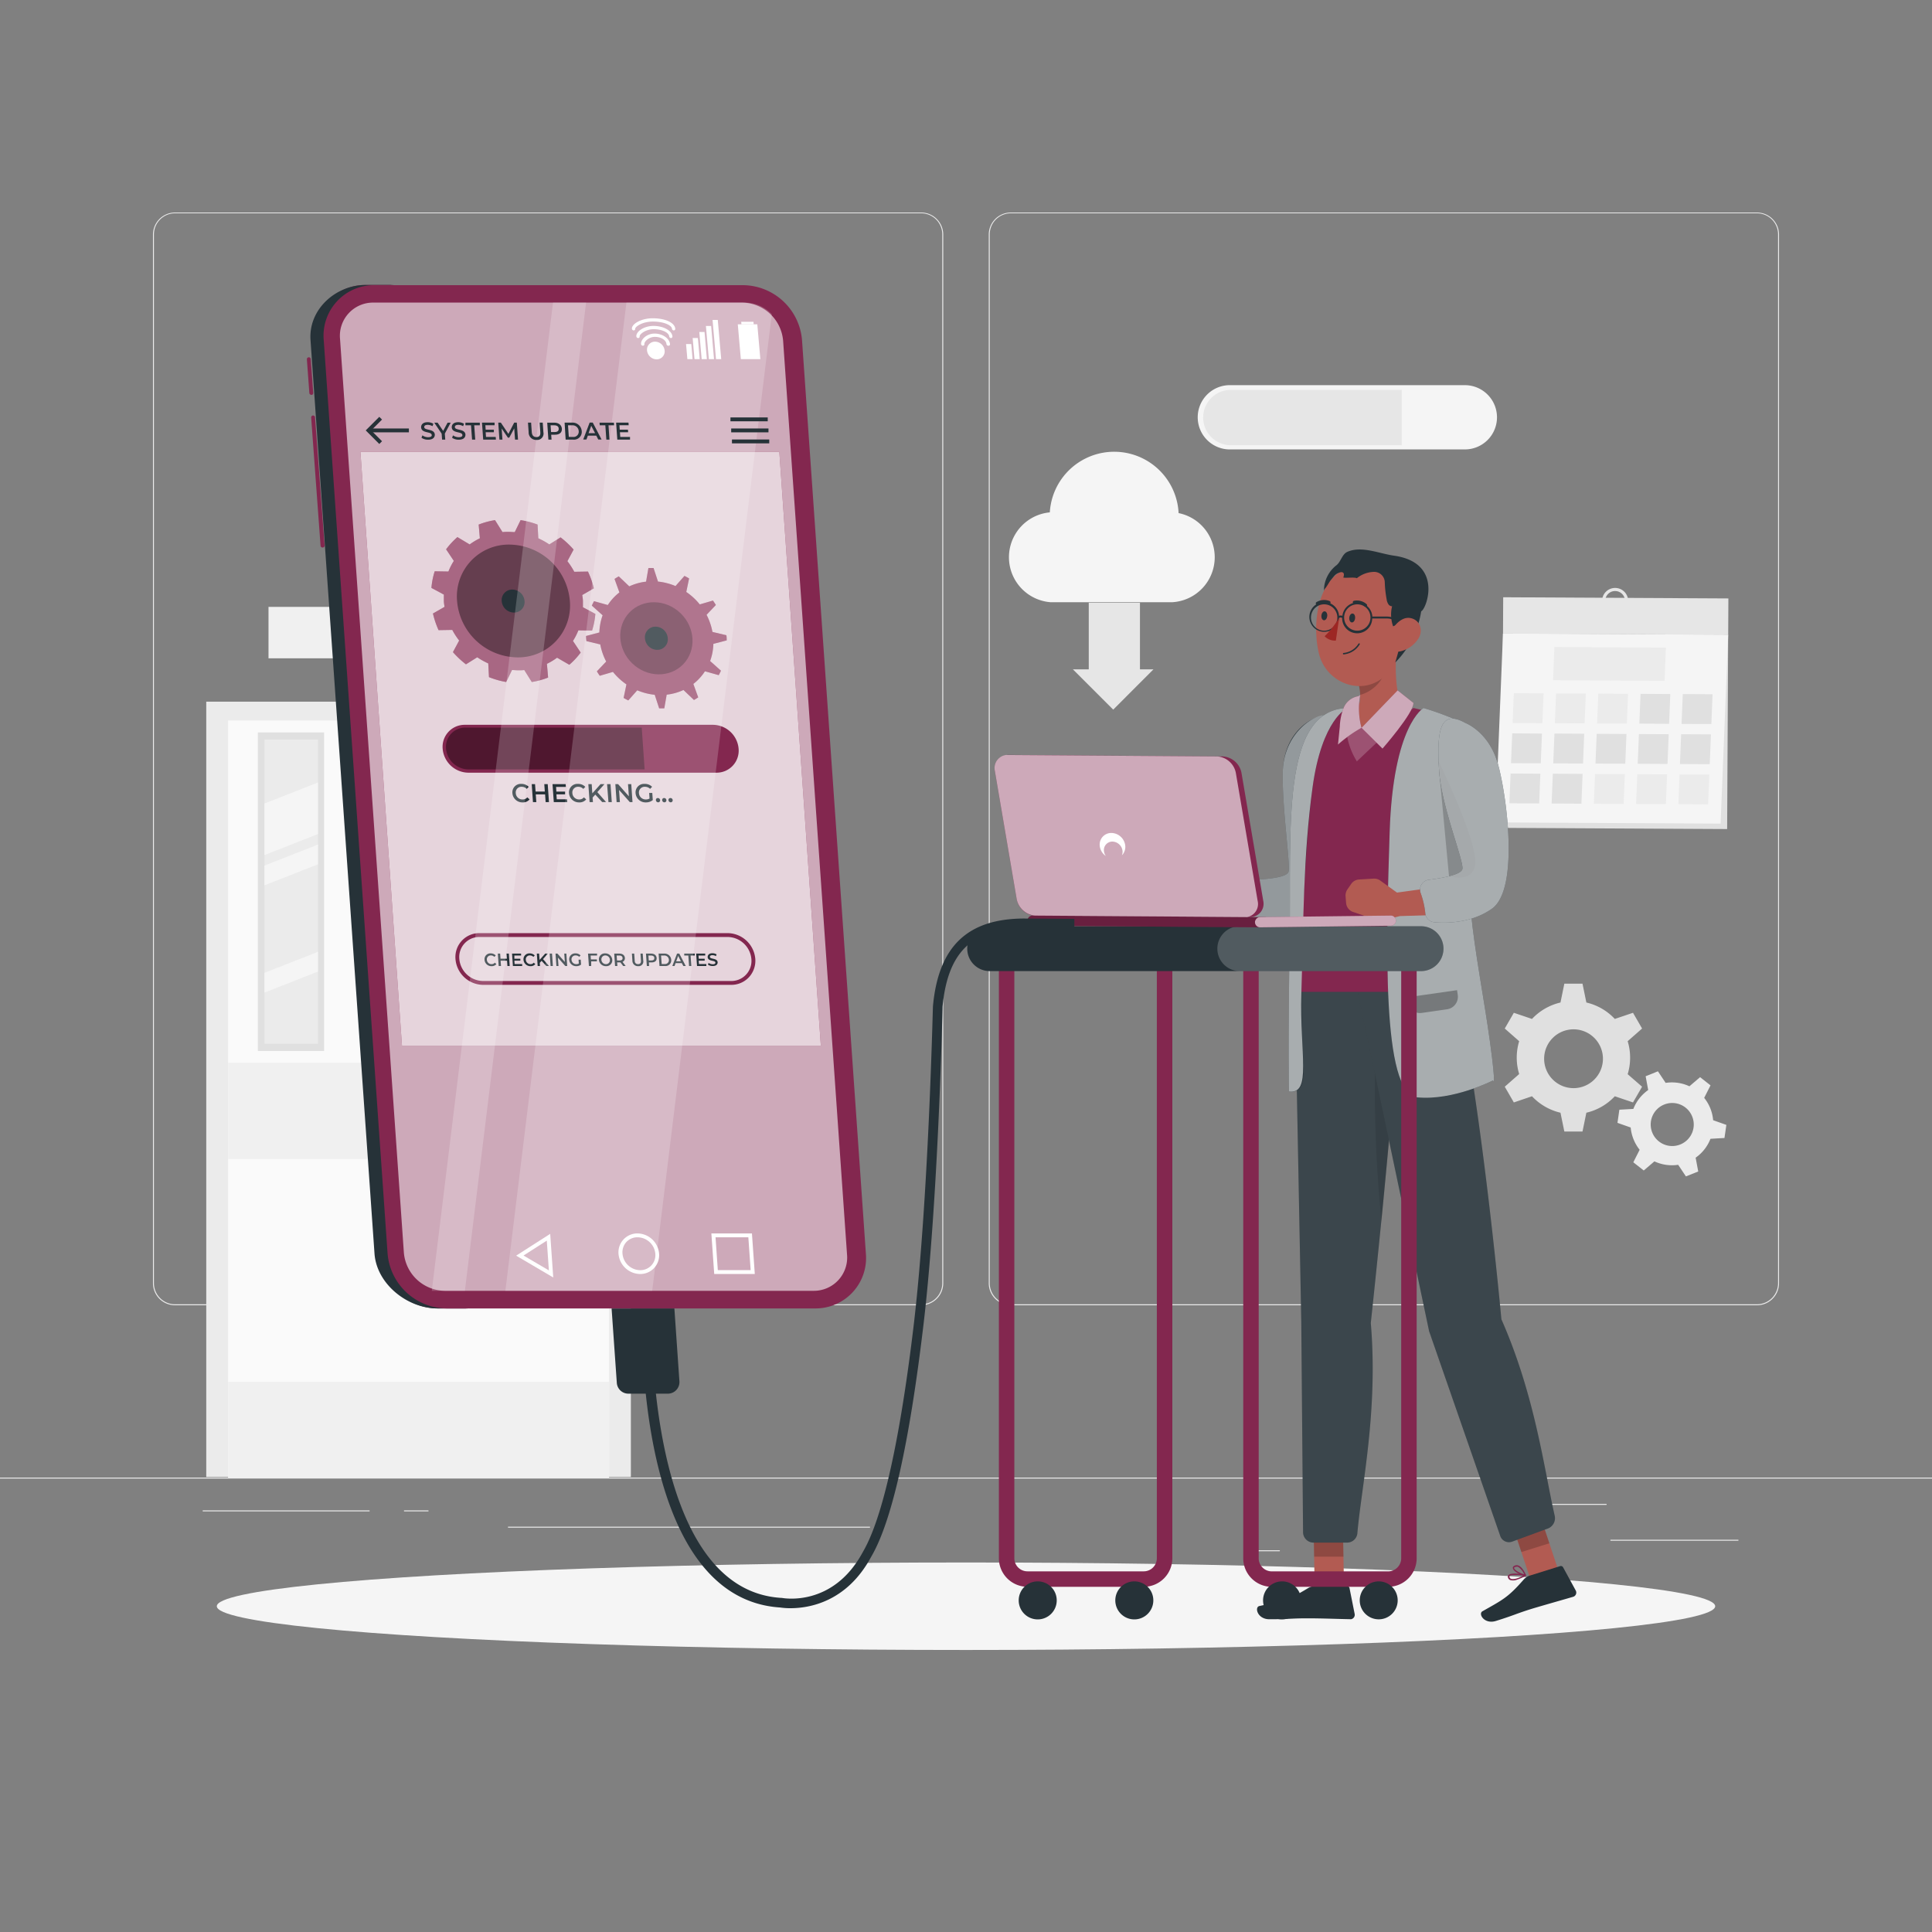 <svg xmlns="http://www.w3.org/2000/svg" viewBox="0 0 500 500"><rect x="0" y="0" width="500" height="500" fill="#808080" stroke="none"/><g id="freepik--background-complete--inject-197"><rect x="416.78" y="398.49" width="33.12" height="0.25" style="fill:#ebebeb"></rect><rect x="322.53" y="401.21" width="8.69" height="0.25" style="fill:#ebebeb"></rect><rect x="396.59" y="389.21" width="19.19" height="0.25" style="fill:#ebebeb"></rect><rect x="52.46" y="390.89" width="43.19" height="0.25" style="fill:#ebebeb"></rect><rect x="104.56" y="390.89" width="6.33" height="0.25" style="fill:#ebebeb"></rect><rect x="131.47" y="395.11" width="93.68" height="0.25" style="fill:#ebebeb"></rect><path d="M238.4,337.8H45.3a5.71,5.71,0,0,1-5.71-5.71V60.66A5.71,5.71,0,0,1,45.3,55H238.4a5.71,5.71,0,0,1,5.71,5.71V332.09A5.71,5.71,0,0,1,238.4,337.8ZM45.3,55.2a5.47,5.47,0,0,0-5.46,5.46V332.09a5.47,5.47,0,0,0,5.46,5.46H238.4a5.47,5.47,0,0,0,5.46-5.46V60.66a5.47,5.47,0,0,0-5.46-5.46Z" style="fill:#ebebeb"></path><path d="M454.7,337.8H261.6a5.71,5.71,0,0,1-5.71-5.71V60.66A5.71,5.71,0,0,1,261.6,55H454.7a5.71,5.71,0,0,1,5.71,5.71V332.09A5.71,5.71,0,0,1,454.7,337.8ZM261.6,55.2a5.47,5.47,0,0,0-5.46,5.46V332.09a5.47,5.47,0,0,0,5.46,5.46H454.7a5.47,5.47,0,0,0,5.46-5.46V60.66a5.47,5.47,0,0,0-5.46-5.46Z" style="fill:#ebebeb"></path><rect y="382.4" width="500" height="0.25" style="fill:#ebebeb"></rect><rect x="53.38" y="181.59" width="109.89" height="200.66" style="fill:#ebebeb"></rect><rect x="69.49" y="157.06" width="77.67" height="13.31" style="fill:#f0f0f0"></rect><rect x="59.03" y="186.46" width="98.59" height="195.79" style="fill:#fafafa"></rect><rect x="59.03" y="275.02" width="98.59" height="24.92" style="fill:#f0f0f0"></rect><rect x="59.03" y="357.61" width="98.59" height="24.92" style="fill:#f0f0f0"></rect><path d="M151,296.8V277.17a1.88,1.88,0,0,0-1.88-1.89h0a1.89,1.89,0,0,0-1.89,1.89V296.8a1.9,1.9,0,0,0,1.89,1.9h0A1.9,1.9,0,0,0,151,296.8Z" style="fill:#fff"></path><rect x="66.73" y="189.55" width="17.15" height="82.44" style="fill:#e0e0e0"></rect><rect x="68.45" y="191.38" width="13.85" height="78.75" style="fill:#ebebeb"></rect><polygon points="82.29 202.51 68.45 207.95 68.45 221.29 82.29 215.85 82.29 202.51" style="fill:#f5f5f5"></polygon><polygon points="82.29 218.57 68.45 224.01 68.45 229.12 82.29 223.68 82.29 218.57" style="fill:#f5f5f5"></polygon><polygon points="82.29 246.33 68.45 251.77 68.45 256.88 82.29 251.44 82.29 246.33" style="fill:#f5f5f5"></polygon><path d="M387.42,108a8.31,8.31,0,0,1-8.31,8.31H318a8.32,8.32,0,0,1,0-16.63h61.11A8.32,8.32,0,0,1,387.42,108Z" style="fill:#f5f5f5"></path><path d="M362.75,100.9v14.32H318.54a7.16,7.16,0,0,1,0-14.32Z" style="fill:#e6e6e6"></path><path d="M314.37,144.21a11.66,11.66,0,0,1-10.95,11.64c-.23,0-31.28,0-31.58,0a11.67,11.67,0,0,1-.15-23.25,16.69,16.69,0,0,1,33.33.19A11.65,11.65,0,0,1,314.37,144.21Z" style="fill:#f5f5f5"></path><polygon points="298.52 173.22 288.1 183.65 277.66 173.22 281.77 173.22 281.77 155.99 295.02 155.99 295.02 173.22 298.52 173.22" style="fill:#e6e6e6"></polygon><path d="M421.87,273.71a14.52,14.52,0,0,0-.63-4.25l3.73-3.28-2.35-4.07-4.71,1.59a14.59,14.59,0,0,0-7.36-4.25l-1-4.87h-4.7l-1,4.87a14.67,14.67,0,0,0-7.37,4.25l-4.7-1.59-2.35,4.07,3.73,3.28a14.65,14.65,0,0,0,0,8.5l-3.73,3.28,2.35,4.07,4.7-1.6a14.68,14.68,0,0,0,7.37,4.26l1,4.87h4.7l1-4.87a14.61,14.61,0,0,0,7.36-4.26l4.71,1.6,2.35-4.07L421.24,278A14.52,14.52,0,0,0,421.87,273.71Zm-14.64,7.9a7.61,7.61,0,1,1,7.61-7.61A7.61,7.61,0,0,1,407.23,281.61Z" style="fill:#e0e0e0"></path><path d="M442.63,286.84a10.73,10.73,0,0,0-1.59-2.71l1.64-3.24-2.7-2.12-2.76,2.36a10.66,10.66,0,0,0-6.15-.88l-2-3-3.18,1.28.66,3.57a10.75,10.75,0,0,0-3.84,4.89l-3.62.2-.49,3.4,3.42,1.21a10.86,10.86,0,0,0,2.32,5.76l-1.64,3.24,2.7,2.12,2.76-2.36a10.77,10.77,0,0,0,6.15.89l2,3,3.19-1.27-.67-3.57a10.73,10.73,0,0,0,3.84-4.89l3.62-.21.49-3.39-3.42-1.21A10.83,10.83,0,0,0,442.63,286.84Zm-7.78,9.35a5.57,5.57,0,1,1,3.09-7.24A5.56,5.56,0,0,1,434.85,296.19Z" style="fill:#ebebeb"></path><rect x="392.84" y="160.13" width="50.28" height="58.28" transform="translate(226.52 606.25) rotate(-89.7)" style="fill:#e0e0e0"></rect><rect x="388.99" y="154.72" width="58.28" height="9.41" transform="translate(835.43 321.04) rotate(-179.7)" style="fill:#e6e6e6"></rect><polygon points="387 212.84 445.29 213.15 447.25 164.28 388.97 163.98 387 212.84" style="fill:#f5f5f5"></polygon><polygon points="401.93 176.05 430.78 176.2 431.13 167.6 402.27 167.45 401.93 176.05" style="fill:#ebebeb"></polygon><polygon points="435.19 187.34 442.9 187.38 443.21 179.67 435.5 179.63 435.19 187.34" style="fill:#e0e0e0"></polygon><polygon points="424.26 187.28 431.96 187.32 432.27 179.62 424.57 179.57 424.26 187.28" style="fill:#e0e0e0"></polygon><polygon points="434.77 197.73 442.48 197.77 442.79 190.06 435.08 190.02 434.77 197.73" style="fill:#e0e0e0"></polygon><polygon points="434.36 208.12 442.06 208.16 442.37 200.46 434.67 200.42 434.36 208.12" style="fill:#ebebeb"></polygon><polygon points="423.84 197.67 431.55 197.71 431.86 190.01 424.15 189.97 423.84 197.67" style="fill:#e0e0e0"></polygon><polygon points="412.91 197.61 420.62 197.65 420.93 189.95 413.22 189.91 412.91 197.61" style="fill:#e0e0e0"></polygon><polygon points="401.98 197.56 409.69 197.6 409.99 189.89 402.29 189.85 401.98 197.56" style="fill:#e0e0e0"></polygon><polygon points="391.05 197.5 398.75 197.54 399.06 189.84 391.36 189.79 391.05 197.5" style="fill:#e0e0e0"></polygon><polygon points="423.42 208.06 431.13 208.1 431.44 200.4 423.73 200.36 423.42 208.06" style="fill:#ebebeb"></polygon><polygon points="412.49 208.01 420.2 208.05 420.51 200.34 412.8 200.3 412.49 208.01" style="fill:#ebebeb"></polygon><polygon points="401.56 207.95 409.27 207.99 409.58 200.28 401.87 200.24 401.56 207.95" style="fill:#e0e0e0"></polygon><polygon points="413.33 187.22 421.03 187.26 421.34 179.56 413.64 179.52 413.33 187.22" style="fill:none"></polygon><polygon points="413.33 187.22 421.03 187.26 421.34 179.56 413.64 179.52 413.33 187.22" style="fill:#ebebeb"></polygon><polygon points="402.4 187.16 410.1 187.21 410.41 179.5 402.71 179.46 402.4 187.16" style="fill:none"></polygon><polygon points="402.4 187.16 410.1 187.21 410.41 179.5 402.71 179.46 402.4 187.16" style="fill:#ebebeb"></polygon><polygon points="391.46 187.11 399.17 187.15 399.48 179.44 391.77 179.4 391.46 187.11" style="fill:none"></polygon><polygon points="391.46 187.11 399.17 187.15 399.48 179.44 391.77 179.4 391.46 187.11" style="fill:#ebebeb"></polygon><polygon points="390.63 207.89 398.34 207.93 398.64 200.23 390.94 200.19 390.63 207.89" style="fill:#e0e0e0"></polygon><path d="M418,152.16a3.37,3.37,0,1,0,3.36,3.36A3.36,3.36,0,0,0,418,152.16Zm0,5.92a2.56,2.56,0,1,1,2.55-2.56A2.56,2.56,0,0,1,418,158.08Z" style="fill:#e6e6e6"></path></g><g id="freepik--Shadow--inject-197"><ellipse id="freepik--path--inject-197" cx="250" cy="415.69" rx="193.89" ry="11.32" style="fill:#f5f5f5"></ellipse></g><g id="freepik--Character--inject-197"><path d="M326.69,229.72l-10.62.54L312,226.79a2.7,2.7,0,0,0-1.67-.63l-3.77-.1a2.67,2.67,0,0,0-2.16,1l-1.07,1.36a2.64,2.64,0,0,0-.57,1.64v1.77a2.66,2.66,0,0,0,1.59,2.46l5.95,2.61a2.71,2.71,0,0,0,1.49.19l4.56-.72,12.63.69Z" style="fill:#b25b52"></path><path d="M322.92,236.25a2.56,2.56,0,0,0,2.14,2.49c3.26.56,9.57,1,15.11-2.23,7.9-4.61,6.17-31.12,4.54-38.09a77.28,77.28,0,0,1-2-13.37c-4.74.92-10.46,5.56-10.72,14.59s1.94,23.51,1.5,25.89c-.28,1.53-5.34,2-8.92,2.14a2.57,2.57,0,0,0-2.39,3.23A21.74,21.74,0,0,1,322.92,236.25Z" style="fill:#263238"></path><path d="M322.92,236.25a2.56,2.56,0,0,0,2.14,2.49c3.26.56,9.57,1,15.11-2.23,7.9-4.61,6.17-31.12,4.54-38.09a77.28,77.28,0,0,1-2-13.37c-3.91.48-10.46,5.56-10.72,14.59s1.94,23.51,1.5,25.89c-.28,1.53-5.34,2-8.92,2.14a2.57,2.57,0,0,0-2.39,3.23A21.74,21.74,0,0,1,322.92,236.25Z" style="fill:#fff;opacity:0.5"></path><polygon points="347.84 411.35 340.25 411.35 339.93 393.8 347.52 393.8 347.84 411.35" style="fill:#b25b52"></polygon><path d="M340.33,410.48h8.29a.62.62,0,0,1,.63.51l1.34,6.72a1.16,1.16,0,0,1-.92,1.34.74.74,0,0,1-.21,0c-3-.05-7.3-.23-11.06-.23-4.38,0-4.74.24-9.89.24-3.11,0-3.89-3.14-2.59-3.42,6-1.3,7.38-1.44,12.57-4.61A3.55,3.55,0,0,1,340.33,410.48Z" style="fill:#263238"></path><polygon points="339.93 393.81 340.1 402.86 347.68 402.86 347.52 393.81 339.93 393.81" style="opacity:0.2"></polygon><path d="M337,410.5a2.77,2.77,0,0,1-1.81-.47.93.93,0,0,1-.31-.86.55.55,0,0,1,.3-.46c.91-.52,3.88,1,4.22,1.19a.17.17,0,0,1,.08.23.15.15,0,0,1-.13.09A12.37,12.37,0,0,1,337,410.5Zm-1.29-1.56a.78.78,0,0,0-.33.07.21.21,0,0,0-.11.19.61.61,0,0,0,.2.57c.44.41,1.67.48,3.33.2A9.63,9.63,0,0,0,335.68,408.94Z" style="fill:#83274F"></path><path d="M339.32,410.23h-.08c-.9-.41-2.63-2-2.48-2.87,0-.19.19-.44.68-.49a1.27,1.27,0,0,1,1,.3c.91.78,1.08,2.8,1.09,2.88a.15.15,0,0,1-.18.18Zm-1.77-3h-.11c-.32,0-.35.15-.36.2-.09.5,1.09,1.77,2,2.32a4.1,4.1,0,0,0-.91-2.31A.93.93,0,0,0,337.55,407.24Z" style="fill:#83274F"></path><polygon points="403.29 406.38 396.05 408.64 390.51 391.98 397.75 389.72 403.29 406.38" style="fill:#b25b52"></polygon><path d="M395.86,407.78l7.91-2.47a.65.65,0,0,1,.76.31l3.27,6a1.14,1.14,0,0,1-.47,1.55l-.2.08c-2.86.84-7,2-10.62,3.08-4.19,1.3-4.46,1.64-9.37,3.17-3,.93-4.65-1.83-3.49-2.5,5.3-3,6.61-3.57,10.62-8.14A3.67,3.67,0,0,1,395.86,407.78Z" style="fill:#263238"></path><polygon points="390.51 391.99 393.73 401.67 400.97 399.4 397.75 389.73 390.51 391.99" style="opacity:0.2"></polygon><path d="M392.66,408.8a2.73,2.73,0,0,1-1.87.1,1,1,0,0,1-.55-.73.55.55,0,0,1,.15-.53c.71-.76,4-.2,4.38-.12a.18.18,0,0,1,.15.19.21.21,0,0,1-.1.14A13,13,0,0,1,392.66,408.8ZM391,407.71a.67.67,0,0,0-.3.16.19.19,0,0,0-.05.21.62.62,0,0,0,.36.49c.55.26,1.74,0,3.24-.8A9.34,9.34,0,0,0,391,407.71Z" style="fill:#83274F"></path><path d="M394.82,407.85l-.07,0c-1-.12-3.11-1.14-3.22-2-.06-.19,0-.48.49-.67a1.25,1.25,0,0,1,1,0c1.1.48,1.86,2.35,1.9,2.43a.2.2,0,0,1,0,.17A.24.24,0,0,1,394.82,407.85Zm-2.58-2.33-.11,0c-.3.1-.28.25-.28.3.07.5,1.57,1.37,2.6,1.62a4.08,4.08,0,0,0-1.55-1.93A.94.94,0,0,0,392.24,405.52Z" style="fill:#83274F"></path><path d="M335.06,253.14l1.71,89,.46,54.27a2.72,2.72,0,0,0,2.54,2.81h9a2.67,2.67,0,0,0,2.53-2.59c1.08-12.18,5.39-31.49,3.46-54.24,0,0,6.48-59.72,6.87-77.95l-1.46-16.22Z" style="fill:#263238"></path><path d="M335.06,253.14l1.71,89,.46,54.27a2.72,2.72,0,0,0,2.54,2.81h9a2.67,2.67,0,0,0,2.53-2.59c1.08-12.18,5.39-31.49,3.46-54.24,0,0,6.48-59.72,6.87-77.95l-1.46-16.22Z" style="fill:#fff;opacity:0.1"></path><path d="M356,270.31a346.54,346.54,0,0,0,1.54,45.95s2.18-24.49,3.39-34.3Z" style="opacity:0.1"></path><path d="M350.76,253.77l19.09,90.74,18.37,52.87a2.39,2.39,0,0,0,3.13,1.59l9.41-3.46a2.88,2.88,0,0,0,1.57-3.35c-2.66-11.6-5-30.85-13.77-50.73,0,0-5.26-57.56-12.34-88.34Z" style="fill:#263238"></path><path d="M350.76,253.77l19.09,90.74,18.37,52.87a2.39,2.39,0,0,0,3.13,1.59l9.41-3.46a2.88,2.88,0,0,0,1.57-3.35c-2.66-11.6-5-30.85-13.77-50.73,0,0-5.26-57.56-12.34-88.34Z" style="fill:#fff;opacity:0.1"></path><path d="M362.36,181.61c-1.55-4.79-1.22-11.65-.71-16l-10.37,10.26a12.46,12.46,0,0,1,.65,5.7,2.07,2.07,0,0,1-1.79,1.75l-4.42,1.38-.52,3.42,2.67.69,3.58,3.66,8.64-3.66,9.25-4.31a16.85,16.85,0,0,0-4.31-.8A3.74,3.74,0,0,1,362.36,181.61Z" style="fill:#b25b52"></path><path d="M357.43,170.63l-6,5.86a14.19,14.19,0,0,1,.58,3.33c2.43-.56,5.42-2.85,6.19-5.62C358.72,172.5,358.08,170.78,357.43,170.63Z" style="opacity:0.2;isolation:isolate"></path><path d="M363.22,157.9c-.44,7.88-.31,12.51-4.28,16.57-5.95,6.11-15.7,2.52-17.6-5.32-1.73-7.11-.69-18.77,7-21.93a10.75,10.75,0,0,1,14.87,10.68Z" style="fill:#b25b52"></path><path d="M350.7,160c-.06.64-.44,1.13-.86,1.09s-.71-.59-.65-1.23.45-1.12.87-1.08S350.76,159.34,350.7,160Z" style="fill:#263238"></path><path d="M343.49,159.44c-.07.64-.45,1.13-.87,1.08s-.7-.58-.64-1.22.44-1.13.86-1.09S343.55,158.8,343.49,159.44Z" style="fill:#263238"></path><path d="M353.52,157a.71.71,0,0,0,.18-.08.4.4,0,0,0,0-.54,3.79,3.79,0,0,0-3.32-.89.38.38,0,0,0-.26.47.37.37,0,0,0,.47.26h0a2.94,2.94,0,0,1,2.61.74A.39.39,0,0,0,353.52,157Z" style="fill:#263238"></path><path d="M340.75,156.48a.36.36,0,0,0,.36,0,3,3,0,0,1,2.7-.22.37.37,0,0,0,.5-.17.38.38,0,0,0-.16-.51,3.74,3.74,0,0,0-3.44.25.35.35,0,0,0-.14.49h0A.35.35,0,0,0,340.75,156.48Z" style="fill:#263238"></path><path d="M363.11,161.35a6.11,6.11,0,0,0-4.33-1.79h-3.62a3.89,3.89,0,0,0-7.75-.18,1.16,1.16,0,0,0-.86,0,3.85,3.85,0,1,0,0,.57.63.63,0,0,1,.8,0,3.89,3.89,0,0,0,7.78.11h3.62a5.58,5.58,0,0,1,4,1.65l1.17,1.17.35-.36Zm-20.42,1.87a3.41,3.41,0,1,1,3.41-3.41A3.41,3.41,0,0,1,342.69,163.22Zm8.58,0a3.41,3.41,0,1,1,3.41-3.41A3.41,3.41,0,0,1,351.27,163.22Z" style="fill:#263238"></path><path d="M360.54,156a9.06,9.06,0,0,0,0,6.1,2.78,2.78,0,0,1,1.17-.3,1.45,1.45,0,0,1,1.32.54,2.12,2.12,0,0,1,.06,1.68q-.92,3.75-2,7.44A24.11,24.11,0,0,0,368,156.57C365.63,156.36,362.88,156.23,360.54,156Z" style="fill:#263238"></path><path d="M367.1,165.23a7.58,7.58,0,0,1-4.66,3.33c-2.57.56-3.72-1.76-2.89-4.11.75-2.11,3-5,5.5-4.49S368.37,163.14,367.1,165.23Z" style="fill:#b25b52"></path><path d="M346.58,159.83a21.89,21.89,0,0,1-3.77,4.83,3.73,3.73,0,0,0,2.91,1.13Z" style="fill:#9d2724"></path><path d="M370.08,184.11s-.31-.11-.94-.27l-1.34-.14-2-.47,0,0c-.66.47-10.24,7.06-13.34,8.38l-.95.17a16.81,16.81,0,0,1-2.76-8.57l-1.1.08a2.68,2.68,0,0,1-1.26.66l-.93.14-2.85,2.12s-6,13.14-7.49,45.79l-.48,24.69H381Z" style="fill:#83274F"></path><g style="opacity:0.4;isolation:isolate"><path d="M350.06,189.24a.27.27,0,0,0,.05.11l-.05-.1Z"></path></g><path d="M350.06,189.24a.27.27,0,0,0,.05.11l-.05-.1Z" style="fill:#83274F"></path><path d="M348.69,183.23s-6.57,2.78-9,20.53-3.38,51.05-2.63,66.6c.3,6.4,1.34,12.76-3.48,12.11,0,0-.25-12.11.19-39.93S331.38,183.75,348.69,183.23Z" style="fill:#263238"></path><g style="opacity:0.6"><path d="M348.69,183.23s-6.57,2.78-9,20.53-2.35,34.74-2.9,53.35c-.46,15.57,2.78,26.14-3.21,25.36,0,0-.25-12.11.19-39.93S331.38,183.75,348.69,183.23Z" style="fill:#fff"></path></g><path d="M368.41,183.23s-7.89,4.39-8.77,32.14-2.19,67.75,7.16,68.63,19.57-4.38,19.57-4.38.95,2.52-.8-10.24c-1.46-10.65-3.93-23.17-4.89-33.27-1.11-11.68,5.26-43.82,1.17-47S368.41,183.23,368.41,183.23Z" style="fill:#263238"></path><path d="M368.41,183.23s-7.89,4.39-8.77,32.14-2.19,67.75,7.16,68.63,19.57-4.38,19.57-4.38.95,2.52-.8-10.24c-1.46-10.65-3.93-23.17-4.89-33.27-1.11-11.68,5.26-43.82,1.17-47S368.41,183.23,368.41,183.23Z" style="fill:#fff;opacity:0.6"></path><g style="opacity:0.3"><path d="M364.34,257.14h13.15a0,0,0,0,1,0,0v1.26a3.27,3.27,0,0,1-3.27,3.27h-6.6a3.27,3.27,0,0,1-3.27-3.27v-1.25A0,0,0,0,1,364.34,257.14Z" transform="translate(-33.15 55.44) rotate(-8.18)"></path></g><path d="M372.08,229.55,361.54,231l-4.34-3.12a2.66,2.66,0,0,0-1.71-.49l-3.76.22a2.67,2.67,0,0,0-2.07,1.19l-1,1.45a2.77,2.77,0,0,0-.43,1.68l.14,1.77a2.67,2.67,0,0,0,1.8,2.31l6.15,2.1a2.61,2.61,0,0,0,1.49.07l4.49-1.1,12.64-.38Z" style="fill:#b25b52"></path><path d="M368.87,236.38a2.58,2.58,0,0,0,2.35,2.3c3.3.28,9.62.2,14.87-3.49,7.47-5.27,3.52-31.54,1.31-38.34-2.47-7.62-8.15-9.74-8.15-9.74-7.06-4-7.33,3.2-6.82,12.22s6.29,23.07,6.05,25.48c-.15,1.54-5.15,2.44-8.71,2.88a2.57,2.57,0,0,0-2.11,3.42A21.39,21.39,0,0,1,368.87,236.38Z" style="fill:#263238"></path><path d="M372.43,199.33,375,226.77s7.83,2.43,6.69-5.26-9.35-24.46-9.35-24.46Z" style="opacity:0.2;isolation:isolate"></path><path d="M368.87,236.38a2.58,2.58,0,0,0,2.35,2.3c3.3.28,9.62.2,14.87-3.49,7.47-5.27,3.52-31.54,1.31-38.34-2.47-7.62-8.15-9.74-8.15-9.74-7.06-4-7.33,3.2-6.82,12.22s6.29,23.07,6.05,25.48c-.15,1.54-5.15,2.44-8.71,2.88a2.57,2.57,0,0,0-2.11,3.42A21.39,21.39,0,0,1,368.87,236.38Z" style="fill:#fff;opacity:0.6"></path><path d="M348.48,169.23a5.35,5.35,0,0,0,3.41-2.47.18.18,0,0,0-.07-.25.19.19,0,0,0-.25.08,5.14,5.14,0,0,1-3.85,2.4.17.17,0,0,0-.17.19.18.18,0,0,0,.19.18h0A6,6,0,0,0,348.48,169.23Z" style="fill:#263238"></path><path d="M365.74,183.25l-14.6,13.8-.56-1a18.83,18.83,0,0,1-1.89-12.77,16.82,16.82,0,0,0,1.37,6l1.73-4.19a16,16,0,0,0,.57,3.32l1-1,2.86,2.18C360.19,187.08,365.27,183.58,365.74,183.25Z" style="fill:#83274F"></path><path d="M365.74,183.25l-14.6,13.8-.56-1a18.83,18.83,0,0,1-1.89-12.77,16.82,16.82,0,0,0,1.37,6l1.73-4.19a16,16,0,0,0,.57,3.32l1-1,2.86,2.18C360.19,187.08,365.27,183.58,365.74,183.25Z" style="fill:#fff;opacity:0.2;isolation:isolate"></path><path d="M352.36,188.36a34,34,0,0,0-6.09,4.33c.16-1.55.31-3.11.47-4.66a14.71,14.71,0,0,1,1-4.84,4.94,4.94,0,0,1,3.72-3c.14,0,.41-.29.55-.29A19.09,19.09,0,0,0,352.36,188.36Z" style="fill:#83274F"></path><path d="M352.36,188.36a34,34,0,0,0-6.09,4.33c.16-1.55.31-3.11.47-4.66a14.71,14.71,0,0,1,1-4.84,4.94,4.94,0,0,1,3.72-3c.14,0,.41-.29.55-.29A19.09,19.09,0,0,0,352.36,188.36Z" style="fill:#fff;opacity:0.6"></path><path d="M352.36,188.36l5.43,5.37s8.12-9.25,8-11.82l-4.09-3.24Z" style="fill:#83274F"></path><path d="M352.36,188.36l5.43,5.37s8.12-9.25,8-11.82l-4.09-3.24Z" style="fill:#fff;opacity:0.6"></path><path d="M360.75,156.84a1.3,1.3,0,0,1-1.31-.29,2.9,2.9,0,0,1-.58-1.45,29,29,0,0,1-.48-4.38,2.75,2.75,0,0,0-2.76-2.72,7.34,7.34,0,0,0-4.48,1.65c-.49-.35-2.94,0-3.5-.19,0,0,.66-1.52-.68-1.38-1.44.44-1.5.82-2.61,2.12-.28.34-1.06,1.75-1.37,2.05a1.17,1.17,0,0,0-.35.68,8.37,8.37,0,0,1,3.12-6.55c1.26-.87,1.53-2.94,2.94-3.56,3.72-1.63,8.15.44,12.16,1,13.21,1.91,8,14.64,6.85,14.38C365.41,158.64,360.75,156.84,360.75,156.84Z" style="fill:#263238"></path></g><g id="freepik--Table--inject-197"><path d="M296,410.66h-30.1a7.4,7.4,0,0,1-7.39-7.39V241.61H303.4V403.27A7.4,7.4,0,0,1,296,410.66Zm-33.49-165V403.27a3.39,3.39,0,0,0,3.39,3.39H296a3.39,3.39,0,0,0,3.39-3.39V245.61Z" style="fill:#83274F"></path><path d="M273.48,414.18a4.92,4.92,0,1,1-4.92-4.92A4.91,4.91,0,0,1,273.48,414.18Z" style="fill:#263238"></path><path d="M298.48,414.18a4.92,4.92,0,1,1-4.91-4.92A4.91,4.91,0,0,1,298.48,414.18Z" style="fill:#263238"></path><path d="M359.24,410.67h-30.1a7.4,7.4,0,0,1-7.39-7.39V241.61h44.88V403.28A7.39,7.39,0,0,1,359.24,410.67ZM325.75,245.61V403.28a3.39,3.39,0,0,0,3.39,3.39h30.1a3.39,3.39,0,0,0,3.39-3.39V245.61Z" style="fill:#83274F"></path><path d="M336.72,414.18a4.92,4.92,0,1,1-4.91-4.92A4.91,4.91,0,0,1,336.72,414.18Z" style="fill:#263238"></path><path d="M361.72,414.18a4.91,4.91,0,1,1-4.91-4.92A4.91,4.91,0,0,1,361.72,414.18Z" style="fill:#263238"></path><path d="M373.57,245.51a5.8,5.8,0,0,1-5.8,5.81H256.12a5.81,5.81,0,0,1-5.8-5.81,5.8,5.8,0,0,1,5.8-5.8H367.77A5.8,5.8,0,0,1,373.57,245.51Z" style="fill:#263238"></path><path d="M373.57,245.51a5.8,5.8,0,0,1-5.8,5.81H320.86a5.81,5.81,0,0,1-5.81-5.81,5.8,5.8,0,0,1,5.81-5.8h46.91A5.8,5.8,0,0,1,373.57,245.51Z" style="fill:#fff;opacity:0.2"></path></g><g id="freepik--device-2--inject-197"><path d="M327.34,240l-60.12-.41a1.33,1.33,0,0,1-1.31-1.33h0a1.33,1.33,0,0,1,1.33-1.32l60.11.42a1.31,1.31,0,0,1,1.31,1.33h0A1.31,1.31,0,0,1,327.34,240Z" style="fill:#83274F"></path><path d="M327.34,240l-60.12-.41a1.33,1.33,0,0,1-1.31-1.33h0a1.33,1.33,0,0,1,1.33-1.32l60.11.42a1.31,1.31,0,0,1,1.31,1.33h0A1.31,1.31,0,0,1,327.34,240Z" style="opacity:0.2"></path><path d="M323.52,237.33h-.8L268.05,237h-.16a4.19,4.19,0,0,1-.94-.15,5.29,5.29,0,0,1-3.82-4.09l-5.66-33.21a3.41,3.41,0,0,1,2.9-4.13,2.88,2.88,0,0,1,.59-.05l54.56.39h.84a5.24,5.24,0,0,1,4.93,4.23l5.65,33.21A3.43,3.43,0,0,1,323.52,237.33Z" style="fill:#83274F"></path><g style="opacity:0.6"><path d="M325.49,233.2,319.83,200a5.25,5.25,0,0,0-3.82-4.07,4.24,4.24,0,0,0-1.1-.16l-54.54-.38a3.41,3.41,0,0,0-2.9,4.13l5.66,33.21A5.29,5.29,0,0,0,267,236.8a4.19,4.19,0,0,0,.94.15h.16l54.67.38A3.43,3.43,0,0,0,325.49,233.2Z" style="fill:#fff"></path></g><path d="M287.87,217.8a2.71,2.71,0,0,1,2.64,2.43,2.19,2.19,0,0,1-.18,1.12,2.49,2.49,0,0,0,.59-.81,3.13,3.13,0,0,0,.3-1.65,3.69,3.69,0,0,0-3.61-3.32,3,3,0,0,0-3,3.32,3.68,3.68,0,0,0,.59,1.65,3.81,3.81,0,0,0,1,1l-.06-.09a2.5,2.5,0,0,1-.44-1.21A2.19,2.19,0,0,1,287.87,217.8Z" style="fill:#fff"></path><path d="M324.79,238.5c0,.06,0,.12,0,.18a1.33,1.33,0,0,0,1.34,1.31l33.82-.42a1.32,1.32,0,0,0,1.3-1.16s0-.11,0-.17a1.33,1.33,0,0,0-.89-1.23h0a1.19,1.19,0,0,0-.42-.06l-33.83.4a1.29,1.29,0,0,0-1.14.71A1.14,1.14,0,0,0,324.79,238.5Z" style="fill:#83274F"></path><path d="M324.79,238.5c0,.06,0,.12,0,.18a1.33,1.33,0,0,0,1.34,1.31l33.82-.42a1.32,1.32,0,0,0,1.3-1.16s0-.11,0-.17a1.33,1.33,0,0,0-.89-1.23h0a1.19,1.19,0,0,0-.42-.06l-33.83.4a1.29,1.29,0,0,0-1.14.71A1.14,1.14,0,0,0,324.79,238.5Z" style="fill:#fff;opacity:0.6"></path></g><g id="freepik--Cable--inject-197"><path d="M204.59,416.2a17.49,17.49,0,0,1-2.67-.18c-37.5-2.41-35.83-73.42-35.74-76.44l2.5.08c0,.71-1.71,71.69,33.46,73.87l.17,0c.53.1,13.22,2.39,20.9-11.7l.24-.43c6.31-11,10.56-37.78,13-58.33,3.86-32.34,4.94-82.21,5-82.71,1.43-15.39,8.88-22.56,23.47-22.65l13.12.09,0,2.5-13.11-.09c-13.37.08-19.65,6.15-21,20.29,0,.41-1.1,50.41-5,82.87-3.61,30.23-8.09,50.18-13.33,59.28l-.21.37C219.08,414.66,209.33,416.2,204.59,416.2Z" style="fill:#263238"></path><path d="M175.83,357.45a3,3,0,0,1-3,3.23h-10.2a3,3,0,0,1-3-2.81l-1.35-19.25h16.25Z" style="fill:#263238"></path></g><g id="freepik--device-1--inject-197"><path d="M94.66,73.75h7.79A13.06,13.06,0,0,0,89.25,88l16.53,236.47A15.47,15.47,0,0,0,121,338.62h-7.79A15.47,15.47,0,0,1,98,324.42L81.46,88A13.06,13.06,0,0,1,94.66,73.75Z" style="fill:#83274F"></path><path d="M94.66,73.75h7.79A13.06,13.06,0,0,0,89.25,88l16.53,236.47A15.47,15.47,0,0,0,121,338.62h-7.79c-7.84,0-15.74-6.36-16.29-14.2L80.36,88C79.81,80.11,86.82,73.75,94.66,73.75Z" style="fill:#263238"></path><path d="M115.5,338.62h95.39a13.06,13.06,0,0,0,13.2-14.2L207.56,88a15.47,15.47,0,0,0-15.2-14.2H97A13.06,13.06,0,0,0,83.78,88l16.53,236.47A15.47,15.47,0,0,0,115.5,338.62Z" style="fill:#83274F"></path><g style="opacity:0.6"><path d="M192.11,78.31a10.77,10.77,0,0,1,10.56,9.88l16.54,236.47a8.61,8.61,0,0,1-8.74,9.4H115.09a10.77,10.77,0,0,1-10.57-9.88L88,87.71a8.59,8.59,0,0,1,8.74-9.4Z" style="fill:#fff"></path></g><polygon points="212.43 270.61 104.03 270.61 93.28 116.94 201.69 116.94 212.43 270.61" style="fill:#83274F"></polygon><polygon points="212.43 270.61 104.03 270.61 93.28 116.94 201.69 116.94 212.43 270.61" style="fill:#fff;opacity:0.8"></polygon><path d="M125.4,248.39a1.5,1.5,0,0,1,1.6-1.65,1.73,1.73,0,0,1,1.3.54l-.36.36a1.19,1.19,0,0,0-.88-.37,1,1,0,0,0-1.06,1.12,1.19,1.19,0,0,0,1.22,1.13,1,1,0,0,0,.83-.38l.41.37a1.53,1.53,0,0,1-1.24.53A1.76,1.76,0,0,1,125.4,248.39Z" style="fill:#263238"></path><path d="M131.69,246.79l.22,3.21h-.59l-.1-1.38h-1.66l.1,1.38h-.6l-.22-3.21h.6l.09,1.32h1.66l-.1-1.32Z" style="fill:#263238"></path><path d="M135.14,249.5l0,.5h-2.4l-.22-3.21h2.34l0,.5h-1.74l0,.83h1.55l0,.49h-1.55l.06.89Z" style="fill:#263238"></path><path d="M135.48,248.39a1.51,1.51,0,0,1,1.6-1.65,1.73,1.73,0,0,1,1.31.54l-.36.36a1.21,1.21,0,0,0-.88-.37,1,1,0,0,0-1.07,1.12,1.2,1.2,0,0,0,1.23,1.13,1,1,0,0,0,.82-.38l.41.37a1.51,1.51,0,0,1-1.23.53A1.78,1.78,0,0,1,135.48,248.39Z" style="fill:#263238"></path><path d="M140.16,248.65l-.47.53.06.82h-.6l-.22-3.21h.59l.12,1.64,1.46-1.64h.67l-1.24,1.43,1.55,1.78h-.7Z" style="fill:#263238"></path><path d="M142.26,246.79h.6l.22,3.21h-.59Z" style="fill:#263238"></path><path d="M146.57,246.79l.22,3.21h-.49l-1.92-2.17.16,2.17H144l-.23-3.21h.49l1.92,2.17-.15-2.17Z" style="fill:#263238"></path><path d="M149.73,248.36h.56l.09,1.27a1.87,1.87,0,0,1-1.23.41,1.78,1.78,0,0,1-1.84-1.65,1.52,1.52,0,0,1,1.62-1.65,1.73,1.73,0,0,1,1.32.53l-.35.36a1.25,1.25,0,0,0-.9-.36,1,1,0,0,0-1.09,1.12,1.21,1.21,0,0,0,1.24,1.13,1.33,1.33,0,0,0,.65-.16Z" style="fill:#263238"></path><path d="M152.85,247.29l.07,1h1.55l0,.51H153L153,250h-.59l-.23-3.21h2.34l0,.5Z" style="fill:#263238"></path><path d="M155,248.39a1.51,1.51,0,0,1,1.61-1.65,1.79,1.79,0,0,1,1.84,1.65,1.51,1.51,0,0,1-1.61,1.65A1.78,1.78,0,0,1,155,248.39Zm2.85,0a1.19,1.19,0,0,0-1.21-1.12,1,1,0,0,0-1,1.12,1.18,1.18,0,0,0,1.2,1.13A1,1,0,0,0,157.84,248.39Z" style="fill:#263238"></path><path d="M161.28,250l-.72-.94h-.85l.07.94h-.6l-.22-3.21h1.31c.85,0,1.4.43,1.45,1.14a1,1,0,0,1-.61,1l.81,1.06Zm-1-2.71h-.69l.09,1.28h.69c.52,0,.78-.24.75-.64S160.8,247.29,160.28,247.29Z" style="fill:#263238"></path><path d="M163.66,248.6l-.12-1.81h.59l.13,1.79c0,.66.36.94.88.94s.79-.28.74-.94l-.12-1.79h.58l.13,1.81a1.2,1.2,0,0,1-1.3,1.44A1.41,1.41,0,0,1,163.66,248.6Z" style="fill:#263238"></path><path d="M169.94,247.93c.05.71-.44,1.14-1.29,1.14h-.72l.06.93h-.59l-.22-3.21h1.31C169.34,246.79,169.89,247.22,169.94,247.93Zm-.6,0c0-.4-.32-.64-.84-.64h-.69l.09,1.28h.69C169.11,248.57,169.37,248.33,169.34,247.93Z" style="fill:#263238"></path><path d="M170.45,246.79h1.4a1.72,1.72,0,0,1,1.86,1.6,1.46,1.46,0,0,1-1.63,1.61h-1.4Zm1.56,2.7a1,1,0,0,0,1.1-1.1,1.16,1.16,0,0,0-1.25-1.1h-.78l.16,2.2Z" style="fill:#263238"></path><path d="M176.44,249.25h-1.6l-.27.75H174l1.22-3.21h.58l1.67,3.21h-.62Zm-.23-.46-.7-1.41-.51,1.41Z" style="fill:#263238"></path><path d="M178.14,247.29h-1.06l0-.5h2.72l0,.5h-1.07l.19,2.71h-.59Z" style="fill:#263238"></path><path d="M182.8,249.5l0,.5h-2.41l-.22-3.21h2.34l0,.5h-1.74l.06.83h1.54l0,.49h-1.55l.06.89Z" style="fill:#263238"></path><path d="M183.21,249.66l.17-.46a1.93,1.93,0,0,0,1.08.35c.5,0,.7-.18.68-.42,0-.69-1.92-.24-2-1.43,0-.52.34-1,1.22-1a2.06,2.06,0,0,1,1.09.29l-.16.46a1.86,1.86,0,0,0-.9-.25c-.49,0-.68.19-.66.43,0,.69,1.91.24,2,1.42,0,.51-.36.95-1.23.95A2.17,2.17,0,0,1,183.21,249.66Z" style="fill:#263238"></path><path d="M189.19,254.88H125a7.26,7.26,0,0,1-7.12-6.66,6.19,6.19,0,0,1,6.26-6.73h64.2a7.27,7.27,0,0,1,7.13,6.66h0a6.29,6.29,0,0,1-1.65,4.76A6.22,6.22,0,0,1,189.19,254.88Zm-65.06-12.39a5.19,5.19,0,0,0-5.26,5.66,6.24,6.24,0,0,0,6.12,5.73h64.2a5.2,5.2,0,0,0,5.27-5.66,6.25,6.25,0,0,0-6.13-5.73Z" style="fill:#83274F"></path><path d="M132.61,205.26a2.18,2.18,0,0,1,2.32-2.39,2.55,2.55,0,0,1,1.9.77l-.52.53a1.76,1.76,0,0,0-1.28-.55,1.46,1.46,0,0,0-1.55,1.64,1.72,1.72,0,0,0,1.77,1.64,1.51,1.51,0,0,0,1.21-.55l.6.53a2.23,2.23,0,0,1-1.8.78A2.58,2.58,0,0,1,132.61,205.26Z" style="fill:#263238"></path><path d="M141.75,202.93l.32,4.66h-.86l-.14-2h-2.41l.14,2h-.87l-.32-4.66h.86l.14,1.92H141l-.14-1.92Z" style="fill:#263238"></path><path d="M146.76,206.86l.05.73h-3.49l-.33-4.66h3.4l.05.73h-2.53l.08,1.21h2.25l0,.71H144l.09,1.28Z" style="fill:#263238"></path><path d="M147.26,205.26a2.18,2.18,0,0,1,2.33-2.39,2.53,2.53,0,0,1,1.89.77l-.52.53a1.73,1.73,0,0,0-1.28-.55,1.46,1.46,0,0,0-1.55,1.64,1.73,1.73,0,0,0,1.78,1.64,1.5,1.5,0,0,0,1.2-.55l.6.53a2.23,2.23,0,0,1-1.8.78A2.58,2.58,0,0,1,147.26,205.26Z" style="fill:#263238"></path><path d="M154.06,205.64l-.69.76.08,1.19h-.86l-.33-4.66h.87l.16,2.39,2.14-2.39h1L154.59,205l2.26,2.58h-1Z" style="fill:#263238"></path><path d="M157.11,202.93H158l.33,4.66h-.86Z" style="fill:#263238"></path><path d="M163.37,202.93l.32,4.66H163l-2.79-3.15.22,3.15h-.85l-.33-4.66h.71l2.79,3.16-.22-3.16Z" style="fill:#263238"></path><path d="M168,205.21h.81l.13,1.85a2.74,2.74,0,0,1-1.78.6,2.58,2.58,0,0,1-2.67-2.4,2.19,2.19,0,0,1,2.35-2.39,2.59,2.59,0,0,1,1.92.75l-.51.54a1.84,1.84,0,0,0-1.32-.54,1.47,1.47,0,0,0-1.57,1.64,1.74,1.74,0,0,0,1.8,1.64,1.83,1.83,0,0,0,.94-.24Z" style="fill:#263238"></path><path d="M169.75,207.08a.48.48,0,0,1,.5-.55.59.59,0,0,1,.59.55.51.51,0,0,1-.51.56A.59.59,0,0,1,169.75,207.08Z" style="fill:#263238"></path><path d="M171.37,207.08a.49.49,0,0,1,.51-.55.58.58,0,0,1,.58.55.51.51,0,0,1-.51.56A.59.59,0,0,1,171.37,207.08Z" style="fill:#263238"></path><path d="M173,207.08a.49.49,0,0,1,.51-.55.57.57,0,0,1,.58.55.51.51,0,0,1-.51.56A.6.6,0,0,1,173,207.08Z" style="fill:#263238"></path><path d="M191.15,193.77a5.7,5.7,0,0,1-5.76,6.2h-64.2a6.75,6.75,0,0,1-6.63-6.2,5.7,5.7,0,0,1,5.76-6.19h64.2A6.74,6.74,0,0,1,191.15,193.77Z" style="fill:#83274F"></path><path d="M166.08,188.3l.75,10.82H121.21a5.89,5.89,0,0,1-5.78-5.41,5,5,0,0,1,1.32-3.83,5,5,0,0,1,3.71-1.58Z" style="opacity:0.4"></path><path d="M184.38,168.9a14.58,14.58,0,0,0,.24-2.27l3.45-.9c0-.45,0-.89-.09-1.33l-3.6-.86a15.82,15.82,0,0,0-1.52-4.43l2.41-2.54c-.24-.39-.49-.77-.75-1.15l-3.42,1a16,16,0,0,0-3.49-3.22l.73-3.5c-.39-.24-.79-.45-1.2-.66l-2.32,2.63a15.37,15.37,0,0,0-2.23-.75,14.44,14.44,0,0,0-2.3-.41L169.14,147c-.44,0-.89,0-1.33,0l-.61,3.53a13.87,13.87,0,0,0-4.34,1.22l-2.72-2.59c-.38.21-.75.43-1.1.67l1.26,3.49a13.14,13.14,0,0,0-3,3.26l-3.57-1c-.2.37-.39.76-.57,1.15l2.8,2.51a13.69,13.69,0,0,0-.6,2.18,15.78,15.78,0,0,0-.25,2.26l-3.45.91c0,.44.05.89.1,1.33l3.59.86a15.46,15.46,0,0,0,1.53,4.42l-2.41,2.54c.23.39.48.78.75,1.15l3.41-1a16.51,16.51,0,0,0,3.49,3.23l-.73,3.5c.39.23.8.45,1.21.65l2.32-2.62a16.22,16.22,0,0,0,2.23.75,15.52,15.52,0,0,0,2.29.41l1.15,3.51c.45,0,.89,0,1.33,0l.62-3.54a13.86,13.86,0,0,0,4.34-1.21l2.72,2.59c.37-.21.74-.44,1.1-.68L179.44,177a13.15,13.15,0,0,0,3-3.27l3.57,1a12.46,12.46,0,0,0,.57-1.16l-2.8-2.5A14.33,14.33,0,0,0,184.38,168.9Z" style="fill:#83274F"></path><path d="M184.38,168.9a14.58,14.58,0,0,0,.24-2.27l3.45-.9c0-.45,0-.89-.09-1.33l-3.6-.86a15.82,15.82,0,0,0-1.52-4.43l2.41-2.54c-.24-.39-.49-.77-.75-1.15l-3.42,1a16,16,0,0,0-3.49-3.22l.73-3.5c-.39-.24-.79-.45-1.2-.66l-2.32,2.63a15.37,15.37,0,0,0-2.23-.75,14.44,14.44,0,0,0-2.3-.41L169.14,147c-.44,0-.89,0-1.33,0l-.61,3.53a13.87,13.87,0,0,0-4.34,1.22l-2.72-2.59c-.38.21-.75.43-1.1.67l1.26,3.49a13.14,13.14,0,0,0-3,3.26l-3.57-1c-.2.37-.39.76-.57,1.15l2.8,2.51a13.69,13.69,0,0,0-.6,2.18,15.78,15.78,0,0,0-.25,2.26l-3.45.91c0,.44.05.89.1,1.33l3.59.86a15.46,15.46,0,0,0,1.53,4.42l-2.41,2.54c.23.39.48.78.75,1.15l3.41-1a16.51,16.51,0,0,0,3.49,3.23l-.73,3.5c.39.23.8.45,1.21.65l2.32-2.62a16.22,16.22,0,0,0,2.23.75,15.52,15.52,0,0,0,2.29.41l1.15,3.51c.45,0,.89,0,1.33,0l.62-3.54a13.86,13.86,0,0,0,4.34-1.21l2.72,2.59c.37-.21.74-.44,1.1-.68L179.44,177a13.15,13.15,0,0,0,3-3.27l3.57,1a12.46,12.46,0,0,0,.57-1.16l-2.8-2.5A14.33,14.33,0,0,0,184.38,168.9Z" style="fill:#fff;opacity:0.2"></path><ellipse cx="169.87" cy="165.18" rx="9.01" ry="9.66" transform="translate(-66.95 172.64) rotate(-46)" style="opacity:0.3"></ellipse><path d="M152.16,147.92l-3.54.06a19.3,19.3,0,0,0-1.78-2.75l1.61-3a24,24,0,0,0-3.37-3.16l-2.92,1.83a19.37,19.37,0,0,0-2.85-1.59l-.19-3.55a21.81,21.81,0,0,0-4.39-1.15l-1.51,3.1c-.53,0-1.06-.07-1.59-.07s-1.06,0-1.58.07l-1.94-3.1a19.69,19.69,0,0,0-4.23,1.15l.31,3.55a16.82,16.82,0,0,0-2.64,1.59L118.38,139a19.51,19.51,0,0,0-2.93,3.16l2,3a15.8,15.8,0,0,0-1.4,2.75l-3.55-.06a19.62,19.62,0,0,0-.85,4.3l3.22,1.73c0,.52,0,1.05,0,1.58s.1,1.07.18,1.59l-3,1.72a22.52,22.52,0,0,0,1.45,4.31l3.55-.06a18.47,18.47,0,0,0,1.78,2.75l-1.61,3a24,24,0,0,0,3.37,3.16l2.92-1.83a19.37,19.37,0,0,0,2.85,1.59l.19,3.55A21.81,21.81,0,0,0,131,176.5l1.51-3.1c.52,0,1,.07,1.59.07s1.06,0,1.58-.07l1.94,3.1a19.69,19.69,0,0,0,4.23-1.15l-.31-3.55a16.28,16.28,0,0,0,2.63-1.59l3.17,1.83a19.13,19.13,0,0,0,2.94-3.16l-2-3a15.8,15.8,0,0,0,1.4-2.75l3.55.06a20.19,20.19,0,0,0,.85-4.31l-3.22-1.72c0-.52,0-1.05,0-1.59s-.1-1.06-.18-1.58l3-1.73A22,22,0,0,0,152.16,147.92Z" style="fill:#83274F"></path><path d="M152.16,147.92l-3.54.06a19.3,19.3,0,0,0-1.78-2.75l1.61-3a24,24,0,0,0-3.37-3.16l-2.92,1.83a19.37,19.37,0,0,0-2.85-1.59l-.19-3.55a21.81,21.81,0,0,0-4.39-1.15l-1.51,3.1c-.53,0-1.06-.07-1.59-.07s-1.06,0-1.58.07l-1.94-3.1a19.69,19.69,0,0,0-4.23,1.15l.31,3.55a16.82,16.82,0,0,0-2.64,1.59L118.38,139a19.51,19.51,0,0,0-2.93,3.16l2,3a15.8,15.8,0,0,0-1.4,2.75l-3.55-.06a19.62,19.62,0,0,0-.85,4.3l3.22,1.73c0,.52,0,1.05,0,1.58s.1,1.07.18,1.59l-3,1.72a22.52,22.52,0,0,0,1.45,4.31l3.55-.06a18.47,18.47,0,0,0,1.78,2.75l-1.61,3a24,24,0,0,0,3.37,3.16l2.92-1.83a19.37,19.37,0,0,0,2.85,1.59l.19,3.55A21.81,21.81,0,0,0,131,176.5l1.51-3.1c.52,0,1,.07,1.59.07s1.06,0,1.58-.07l1.94,3.1a19.69,19.69,0,0,0,4.23-1.15l-.31-3.55a16.28,16.28,0,0,0,2.63-1.59l3.17,1.83a19.13,19.13,0,0,0,2.94-3.16l-2-3a15.8,15.8,0,0,0,1.4-2.75l3.55.06a20.19,20.19,0,0,0,.85-4.31l-3.22-1.72c0-.52,0-1.05,0-1.59s-.1-1.06-.18-1.58l3-1.73A22,22,0,0,0,152.16,147.92Z" style="fill:#fff;opacity:0.3"></path><path d="M147.48,155.53a13.42,13.42,0,0,1-13.57,14.6,15.89,15.89,0,0,1-15.62-14.6,13.42,13.42,0,0,1,13.57-14.59A15.89,15.89,0,0,1,147.48,155.53Z" style="opacity:0.4"></path><path d="M135.75,155.53a2.71,2.71,0,0,1-2.75,3,3.21,3.21,0,0,1-3.16-3,2.72,2.72,0,0,1,2.75-2.95A3.21,3.21,0,0,1,135.75,155.53Z" style="fill:#263238"></path><path d="M172.82,165.18a2.71,2.71,0,0,1-2.75,3,3.21,3.21,0,0,1-3.16-3,2.72,2.72,0,0,1,2.75-3A3.21,3.21,0,0,1,172.82,165.18Z" style="fill:#263238"></path><path d="M168.79,334.06h-38L162.12,78.31h30.62a9.64,9.64,0,0,1,7,3Z" style="fill:#fff;opacity:0.2"></path><polygon points="120.31 334.06 111.75 334.06 143.12 78.31 151.68 78.31 120.31 334.06" style="fill:#fff;opacity:0.2"></polygon><rect x="189.04" y="108.03" width="9.65" height="1" style="fill:#263238"></rect><rect x="189.23" y="110.89" width="9.65" height="1" style="fill:#263238"></rect><rect x="189.43" y="113.74" width="9.65" height="1" style="fill:#263238"></rect><path d="M195.34,329.71h-10.5l-.74-10.5h10.5Zm-9.57-1h8.5l-.6-8.5h-8.49Z" style="fill:#fff"></path><path d="M143.18,330.61l-9.6-5.65,8.81-5.64Zm-7.69-5.68,6.56,3.85-.54-7.71Z" style="fill:#fff"></path><path d="M165.65,329.71a5.69,5.69,0,0,1-5.58-5.21,4.89,4.89,0,0,1,4.92-5.29,5.69,5.69,0,0,1,5.58,5.22,4.86,4.86,0,0,1-4.92,5.28Zm-.66-9.5a3.89,3.89,0,0,0-2.89,1.23,3.94,3.94,0,0,0-1,3,4.66,4.66,0,0,0,4.58,4.28,3.88,3.88,0,0,0,3.92-4.21h0A4.67,4.67,0,0,0,165,320.21Z" style="fill:#fff"></path><path d="M83.46,141.7a.5.5,0,0,1-.5-.46l-2.43-33.17a.5.5,0,1,1,1-.08L84,141.17a.5.5,0,0,1-.46.53Z" style="fill:#83274F"></path><path d="M80.56,102.17a.5.5,0,0,1-.5-.46L79.42,93a.5.5,0,0,1,1-.07l.64,8.75a.5.5,0,0,1-.46.54Z" style="fill:#83274F"></path><path d="M109.08,113.3l.23-.63a2.65,2.65,0,0,0,1.49.48c.68,0,1-.24.93-.57-.07-1-2.63-.33-2.75-2,0-.7.48-1.31,1.68-1.31a2.93,2.93,0,0,1,1.49.39l-.21.64a2.55,2.55,0,0,0-1.24-.35c-.68,0-.93.26-.91.6.06.93,2.62.32,2.74,1.93,0,.71-.48,1.31-1.69,1.31A2.92,2.92,0,0,1,109.08,113.3Z" style="fill:#263238"></path><path d="M115.12,112.22l.11,1.55h-.82l-.11-1.54-1.92-2.85h.87l1.44,2.14,1.15-2.14h.8Z" style="fill:#263238"></path><path d="M117,113.3l.24-.63a2.61,2.61,0,0,0,1.48.48c.69,0,1-.24.94-.57-.07-1-2.63-.33-2.75-2,0-.7.47-1.31,1.68-1.31a3,3,0,0,1,1.49.39l-.22.64a2.48,2.48,0,0,0-1.23-.35c-.68,0-.94.26-.91.6.06.93,2.62.32,2.74,1.93,0,.71-.48,1.31-1.69,1.31A3,3,0,0,1,117,113.3Z" style="fill:#263238"></path><path d="M121.9,110.07h-1.45l0-.69h3.73l0,.69h-1.45l.26,3.7h-.82Z" style="fill:#263238"></path><path d="M128.29,113.08l.05.69h-3.29l-.31-4.39H128l0,.68h-2.39l.08,1.14h2.12l0,.67h-2.12l.09,1.21Z" style="fill:#263238"></path><path d="M133.29,113.77l-.21-2.91-1.28,2.4h-.36l-1.61-2.37.2,2.88h-.78l-.3-4.39h.67l1.95,2.91,1.5-2.91h.68l.31,4.39Z" style="fill:#263238"></path><path d="M136.81,111.85l-.17-2.47h.81l.17,2.44c.07.91.5,1.29,1.21,1.29s1.08-.38,1-1.29l-.17-2.44h.8l.17,2.47a1.64,1.64,0,0,1-1.78,2A1.93,1.93,0,0,1,136.81,111.85Z" style="fill:#263238"></path><path d="M145.41,110.94c.07,1-.61,1.56-1.76,1.56h-1l.09,1.27h-.82l-.3-4.39h1.8C144.59,109.38,145.34,110,145.41,110.94Zm-.82,0c0-.55-.43-.87-1.15-.87h-.95l.12,1.74h.95C144.28,111.81,144.63,111.49,144.59,110.94Z" style="fill:#263238"></path><path d="M146.12,109.38H148a2.36,2.36,0,0,1,2.55,2.19,2,2,0,0,1-2.24,2.2h-1.92Zm2.14,3.7a1.36,1.36,0,0,0,1.51-1.51,1.59,1.59,0,0,0-1.72-1.5H147l.21,3Z" style="fill:#263238"></path><path d="M154.32,112.75h-2.19l-.36,1h-.84l1.67-4.39h.8l2.29,4.39h-.86Zm-.31-.64-1-1.92-.69,1.92Z" style="fill:#263238"></path><path d="M156.66,110.07h-1.45l-.05-.69h3.72l.05.69h-1.45l.25,3.7h-.81Z" style="fill:#263238"></path><path d="M163.05,113.08l0,.69h-3.29l-.31-4.39h3.2l.05.68h-2.39l.08,1.14h2.12l.05.67h-2.12l.08,1.21Z" style="fill:#263238"></path><polygon points="98.16 114.9 94.65 111.39 98.16 107.88 98.87 108.58 96.06 111.39 98.87 114.19 98.16 114.9" style="fill:#263238"></polygon><rect x="95.36" y="110.89" width="10.46" height="1" style="fill:#263238"></rect><path d="M172,90.66A2.06,2.06,0,0,1,169.94,93a2.56,2.56,0,0,1-2.49-2.29,2.07,2.07,0,0,1,2.09-2.29A2.54,2.54,0,0,1,172,90.66Z" style="fill:#fff"></path><path d="M172.94,89.47a.47.47,0,0,1-.46-.43c-.1-1.05-1.43-1.86-3-1.86s-2.77,1.24-2.71,1.86a.39.39,0,0,1-.39.43.48.48,0,0,1-.47-.43c-.1-1.22,1.49-2.71,3.49-2.71s3.83,1.19,4,2.71A.39.39,0,0,1,172.94,89.47Z" style="fill:#fff"></path><path d="M173.66,87.49a.48.48,0,0,1-.47-.43c-.09-1-1.87-1.86-4-1.86s-3.7,1.31-3.65,1.86a.38.38,0,0,1-.39.43.47.47,0,0,1-.46-.43c-.11-1.22,1.91-2.71,4.43-2.71s4.77,1.17,4.9,2.71A.38.38,0,0,1,173.66,87.49Z" style="fill:#fff"></path><path d="M174.38,85.51a.48.48,0,0,1-.47-.42c-.07-.9-2.07-1.87-4.92-1.87s-4.64,1.39-4.6,1.87a.38.38,0,0,1-.39.42.47.47,0,0,1-.46-.42c-.1-1.22,2.35-2.72,5.38-2.72,3.25,0,5.71,1.14,5.84,2.72A.38.38,0,0,1,174.38,85.51Z" style="fill:#fff"></path><polygon points="179.24 92.95 177.89 92.95 177.55 89.04 178.9 89.04 179.24 92.95" style="fill:#fff"></polygon><polygon points="181.09 92.95 179.74 92.95 179.26 87.48 180.61 87.48 181.09 92.95" style="fill:#fff"></polygon><polygon points="182.94 92.95 181.59 92.95 180.98 85.92 182.33 85.92 182.94 92.95" style="fill:#fff"></polygon><polygon points="184.79 92.95 183.45 92.95 182.69 84.36 184.04 84.36 184.79 92.95" style="fill:#fff"></polygon><polygon points="186.65 92.95 185.3 92.95 184.41 82.8 185.76 82.8 186.65 92.95" style="fill:#fff"></polygon><polygon points="196.78 92.95 191.73 92.95 190.94 83.94 195.99 83.94 196.78 92.95" style="fill:#fff"></polygon><polygon points="195.06 83.94 191.88 83.94 191.82 83.28 195 83.28 195.06 83.94" style="fill:#fff"></polygon></g></svg>